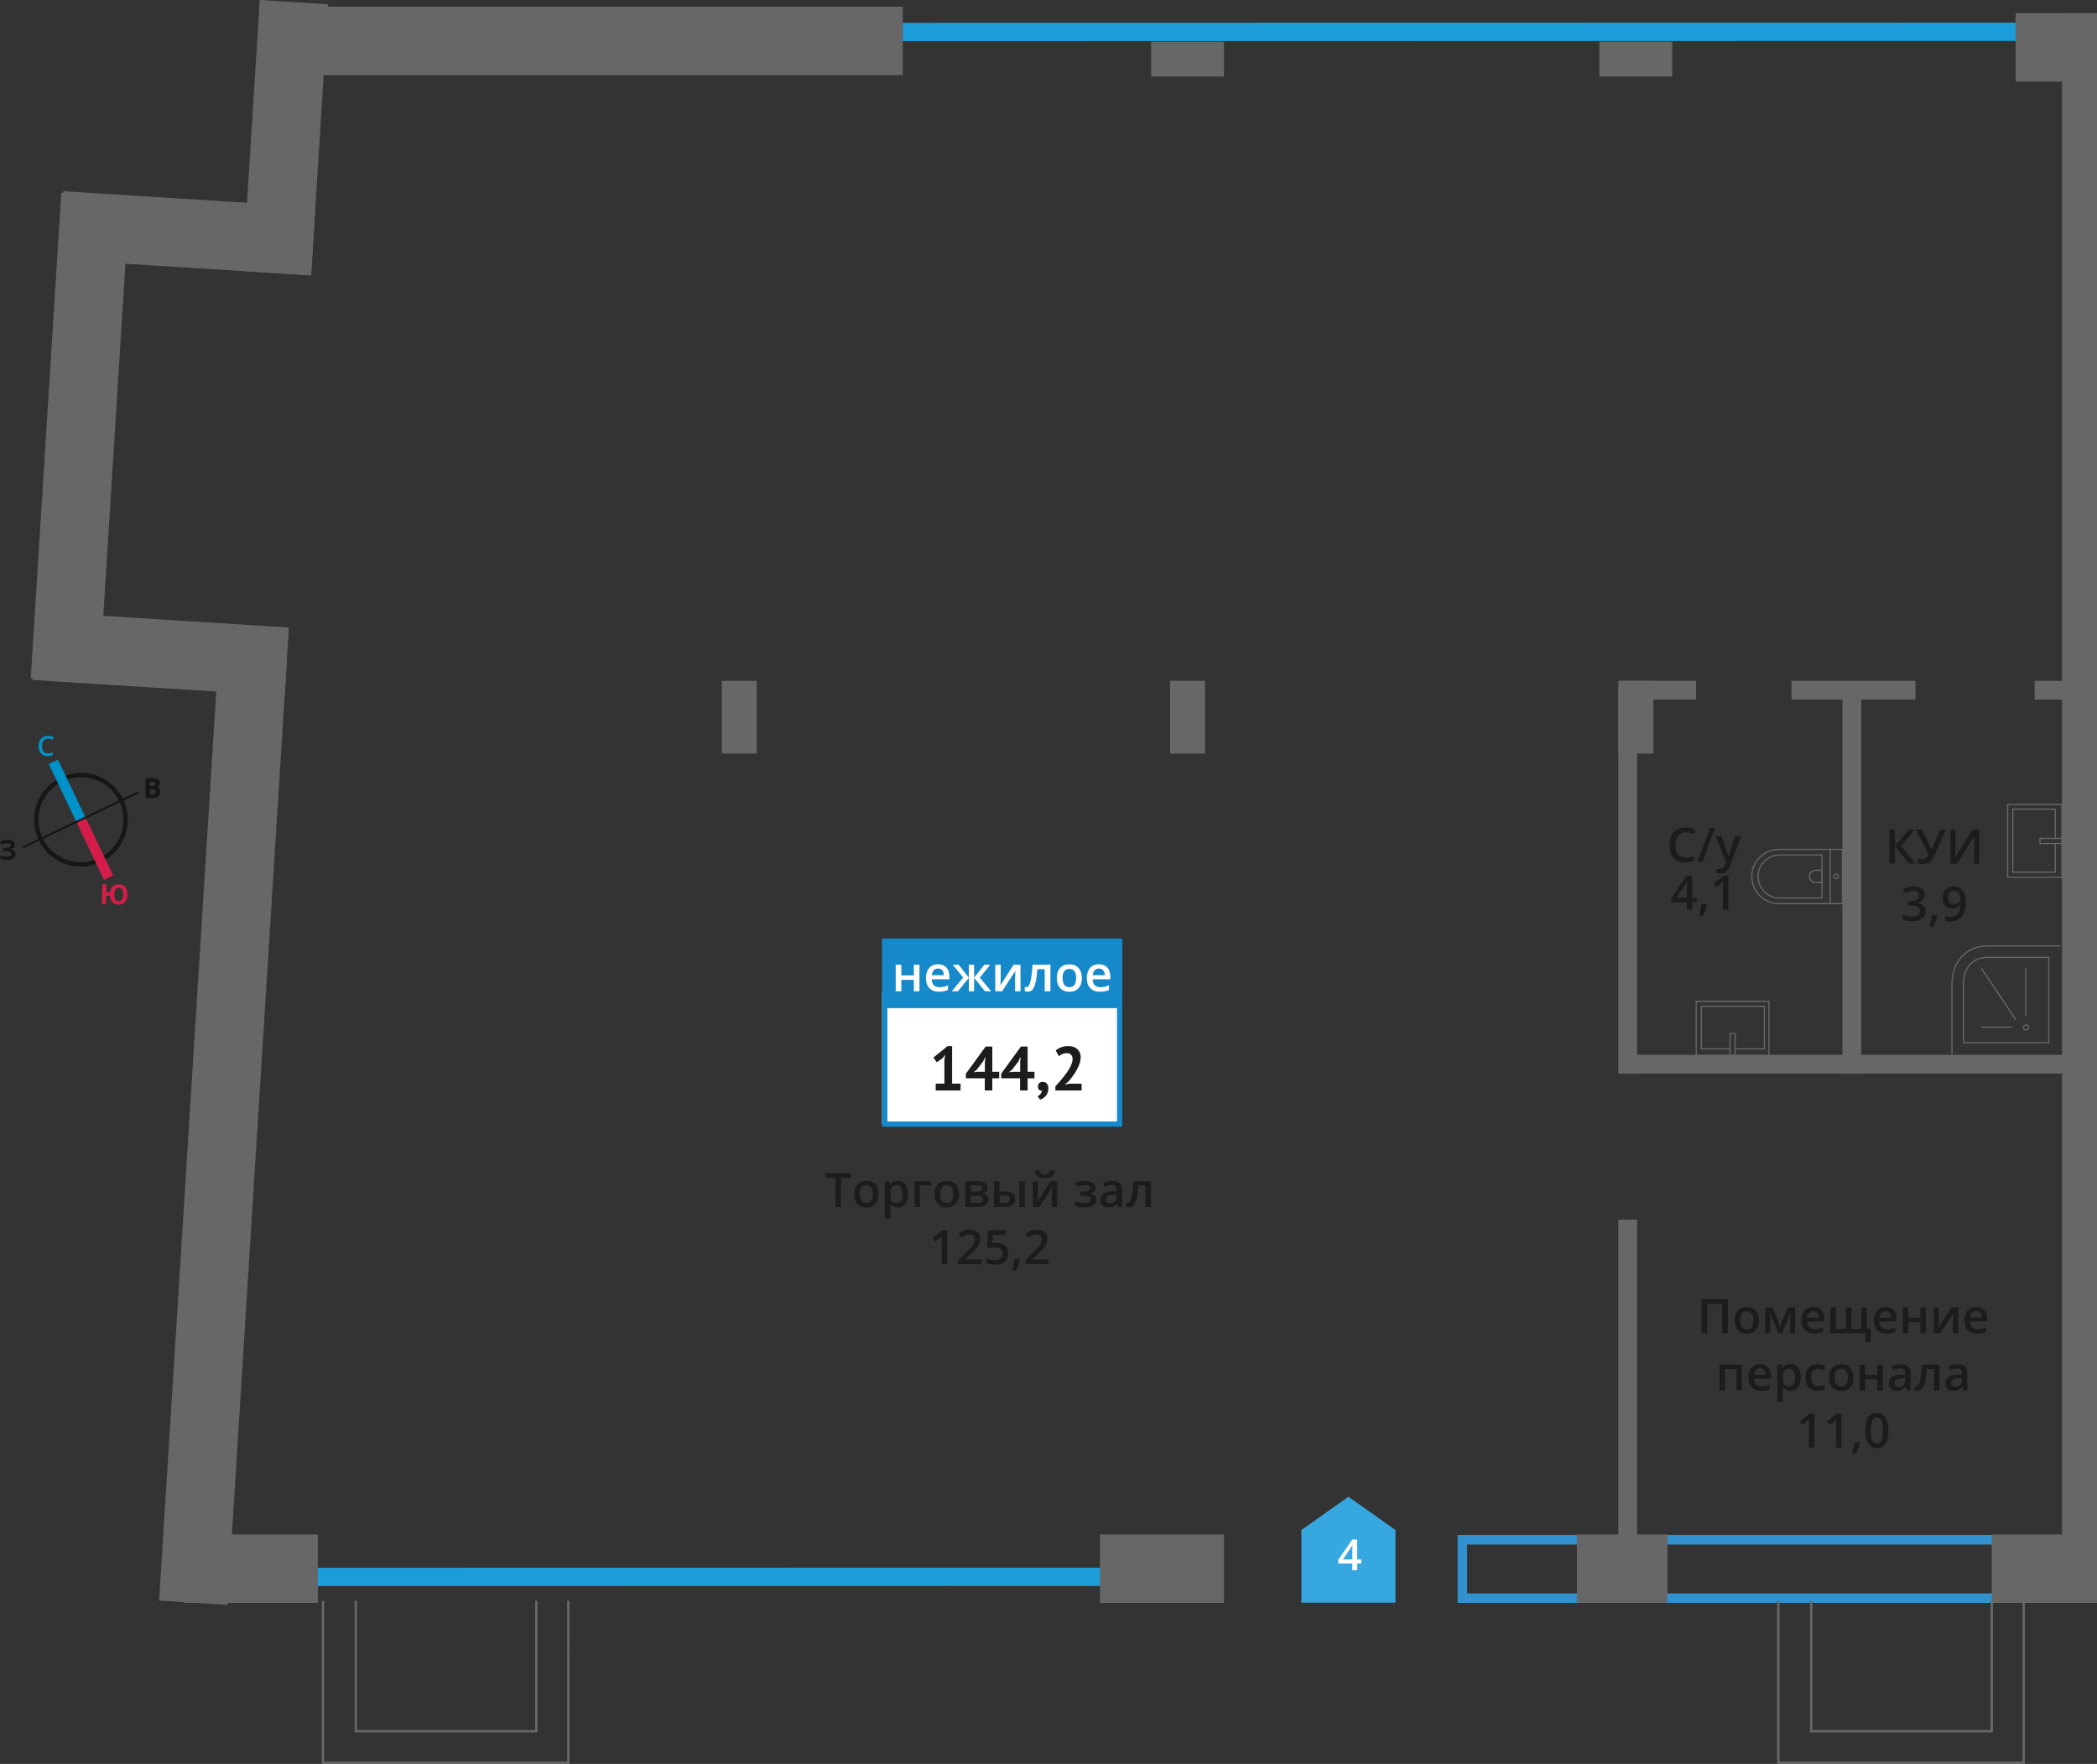 <?xml version="1.0" encoding="UTF-8"?>
<svg xmlns="http://www.w3.org/2000/svg" viewBox="0 0 439.72 369.88">
  <rect x="0" y="0" width="439.72" height="369.88" fill="#333333" stroke="none"/>
  <defs>
    <style>
      .cls-1 {
        fill: #3291cf;
      }

      .cls-1, .cls-2, .cls-3, .cls-4, .cls-5, .cls-6, .cls-7, .cls-8, .cls-9, .cls-10 {
        stroke-width: 0px;
      }

      .cls-2 {
        fill: #676767;
      }

      .cls-3 {
        fill: #1c1d1a;
      }

      .cls-11 {
        stroke: #0092c9;
      }

      .cls-11, .cls-12 {
        stroke-width: 2.13px;
      }

      .cls-11, .cls-12, .cls-13, .cls-14 {
        stroke-miterlimit: 10;
      }

      .cls-11, .cls-12, .cls-13, .cls-14, .cls-15 {
        fill: none;
      }

      .cls-4 {
        fill: #1c9cd8;
      }

      .cls-5 {
        fill: #151616;
      }

      .cls-6 {
        fill: #0092c9;
      }

      .cls-12 {
        stroke: #d41e49;
      }

      .cls-7 {
        fill: #37a7df;
        fill-rule: evenodd;
      }

      .cls-13 {
        stroke: #151616;
        stroke-width: .91px;
      }

      .cls-8 {
        fill: #d41e49;
      }

      .cls-14 {
        stroke-width: .5px;
      }

      .cls-14, .cls-15 {
        stroke: #666766;
      }

      .cls-9 {
        fill: #fff;
      }

      .cls-15 {
        stroke-linecap: round;
        stroke-linejoin: round;
        stroke-width: .25px;
      }

      .cls-10 {
        fill: #1689ca;
      }
    </style>
  </defs>
  <g id="windows">
    <path class="cls-1" d="M421.76,323.88v10.24h-114.12v-10.24h114.12M423.76,321.88h-118.12v14.24h118.12v-14.24h0Z"/>
    <rect class="cls-4" x="303.73" y="-112.32" width="3.84" height="238" transform="translate(299.01 312.33) rotate(-90.01)"/>
    <rect class="cls-4" x="143.73" y="241.68" width="3.84" height="178" transform="translate(-185.02 476.36) rotate(-90.01)"/>
  </g>
  <g id="Layer_5" data-name="Layer 5">
    <g>
      <path class="cls-15" d="M367.35,178.08h13.32c3.14,0,5.69,2.55,5.69,5.69h0c0,3.14-2.55,5.69-5.69,5.69h-13.32v-11.38h0Z" transform="translate(753.7 367.56) rotate(-180)"/>
      <path class="cls-15" d="M368.64,179.26h8.91c2.49,0,4.51,2.02,4.51,4.51h0c0,2.49-2.02,4.51-4.51,4.51h-8.91v-9.02h0Z" transform="translate(750.7 367.56) rotate(-180)"/>
      <path class="cls-15" d="M379.43,182.49h1.34c.71,0,1.29.58,1.29,1.29h0c0,.71-.58,1.29-1.29,1.29h-1.34v-2.58h0Z" transform="translate(761.49 367.56) rotate(-180)"/>
      <circle class="cls-15" cx="385.02" cy="183.77" r=".48"/>
      <line class="cls-15" x1="383.78" y1="178.08" x2="383.78" y2="189.47"/>
    </g>
    <g>
      <rect class="cls-15" x="357.61" y="208.01" width="11.38" height="15.25" transform="translate(147.67 578.94) rotate(-90)"/>
      <polyline class="cls-15" points="362.77 221.33 362.77 216.71 363.84 216.71 363.84 221.33"/>
      <polyline class="cls-15" points="362.77 219.93 356.76 219.93 356.76 211.02 369.97 211.02 369.97 219.93 363.84 219.93"/>
    </g>
    <g>
      <rect class="cls-15" x="420.98" y="168.71" width="11.38" height="15.25" transform="translate(853.35 352.67) rotate(-180)"/>
      <polyline class="cls-15" points="432.37 176.87 427.75 176.87 427.75 175.8 432.37 175.8"/>
      <polyline class="cls-15" points="430.97 176.87 430.97 182.89 422.06 182.89 422.06 169.68 430.97 169.68 430.97 175.8"/>
    </g>
    <g>
      <line class="cls-15" x1="409.31" y1="221.03" x2="409.31" y2="205.43"/>
      <path class="cls-15" d="M416.57,198.35c-3.94,0-7.14,3.2-7.14,7.14"/>
      <line class="cls-15" x1="416.51" y1="198.35" x2="431.99" y2="198.35"/>
      <polyline class="cls-15" points="429.59 218.63 411.71 218.63 411.71 205.43"/>
      <path class="cls-15" d="M416.57,200.75c-2.62,0-4.74,2.12-4.74,4.74"/>
      <polyline class="cls-15" points="416.51 200.75 429.59 200.75 429.59 218.63"/>
      <path class="cls-15" d="M425.39,215.45c0-.3-.24-.54-.54-.54s-.54.24-.54.54.24.54.54.54.54-.24.54-.54"/>
      <line class="cls-15" x1="424.79" y1="212.99" x2="424.79" y2="203.15"/>
      <line class="cls-15" x1="422.63" y1="213.71" x2="415.55" y2="203.15"/>
      <line class="cls-15" x1="421.79" y1="215.39" x2="415.55" y2="215.39"/>
    </g>
  </g>
  <g id="walls">
    <rect class="cls-2" x="422.65" y="2.76" width="17.07" height="14.36"/>
    <rect class="cls-2" x="38.65" y="321.76" width="28" height="14.36"/>
    <rect class="cls-2" x="58.8" y="1.4" width="130.51" height="14.36"/>
    <rect class="cls-2" x="230.65" y="321.76" width="26" height="14.36"/>
    <rect class="cls-2" x="330.65" y="321.76" width="19" height="14.36"/>
    <rect class="cls-2" x="417.65" y="321.76" width="22.07" height="14.36"/>
    <rect class="cls-2" x="269.52" y="165.63" width="333.07" height="7.33" transform="translate(266.76 605.35) rotate(-90)"/>
    <rect class="cls-2" x="241.38" y="8.73" width="15.27" height="7.33"/>
    <rect class="cls-2" x="241.38" y="146.73" width="15.27" height="7.33" transform="translate(399.41 -98.62) rotate(90)"/>
    <rect class="cls-2" x="335.38" y="146.73" width="15.27" height="7.33" transform="translate(493.41 -192.62) rotate(90)"/>
    <rect class="cls-2" x="147.38" y="146.73" width="15.27" height="7.33" transform="translate(305.41 -4.62) rotate(90)"/>
    <rect class="cls-2" x="335.38" y="8.73" width="15.27" height="7.33"/>
    <rect class="cls-2" x="339.65" y="221.18" width="94" height="3.94"/>
    <rect class="cls-2" x="339.65" y="142.76" width="16" height="3.94"/>
    <rect class="cls-2" x="375.65" y="142.76" width="26" height="3.94"/>
    <rect class="cls-2" x="426.65" y="142.76" width="7" height="3.94"/>
    <rect class="cls-2" x="300.64" y="182.48" width="81.34" height="3.94" transform="translate(525.76 -156.87) rotate(90)"/>
    <rect class="cls-2" x="303.64" y="291.47" width="75.35" height="3.94" transform="translate(634.75 -47.88) rotate(90)"/>
    <rect class="cls-2" x="347.64" y="182.48" width="81.34" height="3.94" transform="translate(572.76 -203.87) rotate(90)"/>
    <rect class="cls-2" x="-52.41" y="229.92" width="198.32" height="14.36" transform="translate(286.32 205.34) rotate(93.6)"/>
    <rect class="cls-2" x="31.36" y="21.69" width="56.96" height="14.36" transform="translate(92.42 -29.04) rotate(93.6)"/>
    <rect class="cls-2" x="-34.19" y="84.6" width="102" height="14.36" transform="translate(109.47 80.76) rotate(93.6)"/>
    <rect class="cls-2" x="12.73" y="41.74" width="53" height="14.36" transform="translate(75.31 100.21) rotate(-176.4)"/>
    <rect class="cls-2" x="7.18" y="129.91" width="53" height="14.36" transform="translate(58.69 276.02) rotate(-176.4)"/>
    <g>
      <polyline class="cls-14" points="372.9 335.68 372.9 369.63 424.35 369.63 424.35 335.67"/>
      <polyline class="cls-14" points="379.79 335.67 379.79 363.03 417.64 363.03 417.64 335.67"/>
    </g>
    <g>
      <polyline class="cls-14" points="67.73 335.68 67.73 369.63 119.18 369.63 119.17 335.67"/>
      <polyline class="cls-14" points="74.61 335.67 74.61 363.03 112.46 363.03 112.46 335.67"/>
    </g>
  </g>
  <g id="text">
    <g>
      <g>
        <rect class="cls-9" x="184.97" y="208.01" width="49.8" height="27.71"/>
        <path class="cls-10" d="M234.22,208.56h-48.15v26.6h48.15v-26.6ZM185.52,207.46h49.8v28.81h-50.35v-28.81h.55Z"/>
        <rect class="cls-10" x="184.95" y="196.8" width="50.38" height="14.6"/>
        <path class="cls-9" d="M230.44,203.09c-.38,0-.68.12-.9.36-.23.24-.36.59-.41,1.04h2.52c0-.46-.12-.81-.33-1.05-.21-.24-.51-.35-.88-.35M230.65,207.96c-.86,0-1.54-.25-2.03-.76-.49-.51-.73-1.2-.73-2.09s.23-1.62.68-2.14c.45-.52,1.07-.78,1.87-.78.73,0,1.31.22,1.74.67.43.45.64,1.06.64,1.84v.64h-3.7c.01.54.16.95.43,1.24.28.29.66.43,1.16.43.33,0,.63-.03.92-.09.28-.06.59-.17.91-.31v.96c-.29.14-.58.24-.88.29-.29.06-.63.09-1.01.09M222.82,205.07c0,1.28.47,1.93,1.42,1.93s1.41-.64,1.41-1.93-.47-1.9-1.42-1.9c-.5,0-.86.16-1.08.49-.22.33-.34.8-.34,1.41M226.87,205.07c0,.91-.23,1.62-.7,2.13-.47.51-1.12.77-1.95.77-.52,0-.98-.12-1.38-.35-.4-.24-.71-.57-.92-1.01-.21-.44-.32-.95-.32-1.53,0-.9.23-1.61.69-2.11.46-.51,1.11-.76,1.96-.76s1.44.26,1.91.78c.47.52.7,1.22.7,2.1M220.25,207.86h-1.19s0-4.63,0-4.63h-1.53c-.1,1.19-.22,2.12-.38,2.79-.16.67-.37,1.16-.62,1.47-.26.31-.59.46-1,.46-.26,0-.47-.04-.65-.11v-.93c.13.05.25.07.37.07.34,0,.61-.38.81-1.15.2-.77.35-1.95.46-3.53h3.74v5.56ZM209.84,202.3v2.85c0,.33-.03.82-.08,1.46l2.79-4.31h1.44v5.56h-1.14v-2.8c0-.15.01-.41.03-.75.02-.34.03-.6.04-.75l-2.78,4.3h-1.44v-5.56h1.13ZM203.16,205v-2.7h1.1v2.7l2.14-2.7h1.25l-2.19,2.69,2.38,2.87h-1.3l-2.28-2.82v2.82h-1.1v-2.82l-2.28,2.82h-1.3l2.38-2.87-2.18-2.69h1.25l2.13,2.7ZM196.7,203.09c-.38,0-.68.12-.9.36-.23.24-.36.59-.41,1.04h2.52c0-.46-.12-.81-.33-1.05-.21-.24-.51-.35-.88-.35M196.92,207.96c-.86,0-1.54-.25-2.03-.76-.49-.51-.73-1.2-.73-2.09s.23-1.62.68-2.14c.45-.52,1.07-.78,1.86-.78.73,0,1.31.22,1.74.67.43.45.64,1.06.64,1.84v.64h-3.71c.02.54.16.95.44,1.24.28.29.66.43,1.16.43.33,0,.63-.03.91-.09.28-.06.59-.17.91-.31v.96c-.29.14-.58.24-.88.29-.29.06-.63.09-1.01.09M189,202.3v2.23h2.62v-2.23h1.18v5.56h-1.18v-2.4h-2.62v2.4h-1.18s0-5.56,0-5.56h1.18Z"/>
      </g>
      <g>
        <path class="cls-3" d="M196.22,227.22h1.81v-5.16l.2-.89-.63.77-1.16.8-.72-.98,2.98-2.4h.95v7.86h1.77v1.44h-5.21v-1.44Z"/>
        <path class="cls-3" d="M209.52,226.11h-1.44v2.54h-1.58v-2.54h-3.96v-.97l4.14-5.69h1.4v5.3h1.44v1.36ZM206.51,222.75l.12-1.1h-.05l-.44.94-1.36,1.76-.65.5.84-.1h1.55v-2Z"/>
        <path class="cls-3" d="M216.92,226.11h-1.44v2.54h-1.58v-2.54h-3.96v-.97l4.14-5.69h1.4v5.3h1.44v1.36ZM213.91,222.75l.12-1.1h-.05l-.44.94-1.36,1.76-.65.5.84-.1h1.55v-2Z"/>
        <path class="cls-3" d="M217.65,227.82c0-.3.1-.53.29-.71s.44-.26.72-.26c.37,0,.65.12.86.37.21.24.31.57.31.97s-.06.73-.18,1.01c-.12.28-.27.52-.45.7-.18.19-.37.33-.57.44-.2.11-.39.19-.55.24l-.5-.71c.23-.1.44-.25.61-.47.17-.22.27-.45.29-.69-.2.03-.39-.04-.57-.18-.18-.15-.27-.39-.27-.72Z"/>
        <path class="cls-3" d="M226.59,221.75c0,.44-.08.89-.24,1.34s-.37.9-.61,1.33c-.25.44-.52.86-.82,1.26-.3.41-.59.78-.88,1.12l-.69.54v.07l.94-.18h2.51v1.44h-5.5v-.88c.21-.22.44-.47.7-.76.26-.29.52-.6.79-.93.27-.33.52-.66.78-1.01.25-.35.48-.7.68-1.05s.36-.69.48-1.03c.12-.33.18-.64.18-.94,0-.36-.1-.65-.31-.88-.2-.23-.53-.35-.97-.35-.28,0-.56.06-.85.18s-.54.27-.74.45l-.68-1.2c.34-.28.72-.5,1.16-.67s.94-.25,1.52-.25c.37,0,.72.05,1.03.16.31.1.58.26.81.46.23.2.4.45.54.75.13.3.2.65.2,1.05Z"/>
      </g>
    </g>
    <g>
      <path class="cls-3" d="M353.47,174.51c-.67,0-1.2.24-1.58.71s-.58,1.13-.58,1.97.18,1.54.55,1.99c.37.45.9.67,1.6.67.3,0,.6-.03.88-.09s.58-.14.88-.23v1c-.56.21-1.19.32-1.9.32-1.04,0-1.85-.32-2.41-.95s-.84-1.54-.84-2.72c0-.74.14-1.39.41-1.95.27-.56.67-.98,1.18-1.28s1.12-.44,1.81-.44c.73,0,1.4.15,2.02.46l-.42.97c-.24-.11-.5-.21-.76-.3-.27-.09-.55-.13-.85-.13Z"/>
      <path class="cls-3" d="M359.65,173.61l-2.66,7.14h-1.08l2.66-7.14h1.08Z"/>
      <path class="cls-3" d="M359.73,175.35h1.25l1.1,3.06c.17.44.28.85.33,1.23h.04c.03-.18.08-.4.16-.65s.49-1.47,1.24-3.64h1.24l-2.31,6.12c-.42,1.12-1.12,1.68-2.1,1.68-.25,0-.5-.03-.74-.08v-.91c.17.04.37.06.59.06.55,0,.94-.32,1.17-.96l.2-.51-2.17-5.4Z"/>
      <path class="cls-3" d="M355.79,189.19h-.96v1.56h-1.12v-1.56h-3.26v-.88l3.26-4.72h1.12v4.65h.96v.95ZM353.7,188.24v-1.79c0-.64.02-1.16.05-1.57h-.04c-.09.21-.23.48-.43.78l-1.77,2.58h2.19Z"/>
      <path class="cls-3" d="M357.97,189.7c-.16.61-.44,1.39-.86,2.34h-.84c.22-.88.39-1.7.5-2.45h1.13l.07.11Z"/>
      <path class="cls-3" d="M362.44,190.75h-1.15v-4.61c0-.55.01-.99.04-1.31-.08.08-.17.16-.28.26-.11.09-.47.39-1.1.9l-.58-.73,2.1-1.65h.96v7.14Z"/>
    </g>
    <g>
      <path class="cls-3" d="M401.67,181.09h-1.37l-2.94-3.62v3.62h-1.17v-7.14h1.17v3.46l2.89-3.46h1.28l-2.88,3.45,3.02,3.69Z"/>
      <path class="cls-3" d="M408.05,173.95l-2.25,5.08c-.28.62-.53,1.07-.76,1.35s-.5.48-.8.61c-.3.13-.67.2-1.11.2-.38,0-.73-.05-1.05-.15v-1.05c.32.13.65.19,1,.19.3,0,.54-.07.75-.22.2-.15.38-.41.54-.78l-2.63-5.23h1.26l1.74,3.58c.16.34.25.56.29.68h.05c.02-.08.07-.22.15-.41l1.61-3.85h1.22Z"/>
      <path class="cls-3" d="M408.99,173.95h1.07v3.71c0,.39,0,.78-.03,1.17s-.03.66-.04.8h.04l3.65-5.69h1.36v7.14h-1.07v-3.68c0-.56.03-1.25.09-2.05h-.04l-3.66,5.73h-1.37v-7.14Z"/>
      <path class="cls-3" d="M403.58,187.59c0,.45-.13.83-.4,1.13s-.63.5-1.11.61v.04c.57.07,1,.25,1.29.53s.43.66.43,1.14c0,.69-.24,1.22-.73,1.59s-1.17.56-2.07.56c-.79,0-1.46-.13-2-.39v-1.02c.3.15.62.27.96.35s.66.12.98.12c.55,0,.97-.1,1.24-.31s.41-.52.41-.95c0-.38-.15-.66-.45-.84s-.78-.27-1.43-.27h-.62v-.93h.63c1.14,0,1.71-.39,1.71-1.18,0-.31-.1-.54-.3-.71s-.49-.25-.88-.25c-.27,0-.53.04-.78.11s-.55.23-.89.45l-.56-.8c.65-.48,1.41-.72,2.28-.72.72,0,1.28.15,1.68.46s.61.74.61,1.28Z"/>
      <path class="cls-3" d="M406.29,192.04c-.16.61-.44,1.39-.86,2.34h-.84c.22-.88.39-1.7.5-2.45h1.13l.07.11Z"/>
      <path class="cls-3" d="M412.21,189c0,1.41-.28,2.46-.85,3.15s-1.42,1.04-2.56,1.04c-.43,0-.74-.03-.93-.08v-.96c.29.08.58.12.87.12.77,0,1.35-.21,1.73-.62s.59-1.07.62-1.96h-.06c-.19.29-.42.5-.7.63-.27.13-.59.2-.96.2-.63,0-1.13-.2-1.49-.59s-.54-.93-.54-1.62c0-.75.21-1.34.63-1.78.42-.44.99-.66,1.71-.66.51,0,.95.12,1.33.37s.67.61.87,1.08.31,1.03.31,1.69ZM409.72,186.81c-.4,0-.7.13-.91.39s-.32.62-.32,1.09c0,.41.1.73.3.96.2.23.5.35.9.35s.71-.12.98-.35.4-.5.4-.81c0-.29-.06-.56-.17-.81-.11-.25-.27-.45-.47-.6s-.43-.22-.69-.22Z"/>
    </g>
    <g>
      <path class="cls-3" d="M176.36,253.1h-1.17v-6.14h-2.1v-1h5.37v1h-2.1v6.14Z"/>
      <path class="cls-3" d="M184.22,250.39c0,.88-.23,1.57-.68,2.07s-1.08.74-1.89.74c-.5,0-.95-.11-1.34-.34s-.69-.56-.89-.98-.31-.92-.31-1.48c0-.88.22-1.56.67-2.05s1.08-.74,1.9-.74,1.4.25,1.86.75.68,1.18.68,2.03ZM180.29,250.39c0,1.25.46,1.87,1.38,1.87s1.37-.62,1.37-1.87-.46-1.85-1.38-1.85c-.48,0-.83.16-1.05.48-.22.32-.32.78-.32,1.37Z"/>
      <path class="cls-3" d="M188.28,253.2c-.68,0-1.21-.25-1.59-.74h-.07c.05.46.07.73.07.83v2.21h-1.15v-7.8h.93c.03.1.08.34.16.72h.06c.36-.55.9-.82,1.61-.82.67,0,1.2.24,1.58.73.38.49.56,1.17.56,2.06s-.19,1.57-.57,2.07c-.38.49-.91.74-1.58.74ZM188,248.54c-.46,0-.79.13-1,.4-.21.27-.32.69-.32,1.28v.17c0,.66.1,1.13.31,1.43s.55.44,1.02.44c.4,0,.7-.16.92-.49s.32-.79.32-1.39-.11-1.06-.32-1.37c-.21-.31-.53-.47-.94-.47Z"/>
      <path class="cls-3" d="M195.26,247.7v.9h-2.34v4.5h-1.15v-5.4h3.49Z"/>
      <path class="cls-3" d="M201.09,250.39c0,.88-.23,1.57-.68,2.07s-1.08.74-1.89.74c-.5,0-.95-.11-1.34-.34s-.69-.56-.89-.98-.31-.92-.31-1.48c0-.88.22-1.56.67-2.05s1.08-.74,1.9-.74,1.4.25,1.86.75.68,1.18.68,2.03ZM197.16,250.39c0,1.25.46,1.87,1.38,1.87s1.37-.62,1.37-1.87-.46-1.85-1.38-1.85c-.48,0-.83.16-1.05.48-.22.32-.32.78-.32,1.37Z"/>
      <path class="cls-3" d="M207.1,249.08c0,.64-.37,1.02-1.12,1.16v.04c.42.05.74.18.96.4s.33.49.33.83c0,.51-.19.9-.58,1.18-.39.27-.96.41-1.7.41h-2.58v-5.4h2.57c1.41,0,2.12.46,2.12,1.38ZM205.95,249.18c0-.21-.08-.37-.25-.47-.17-.1-.42-.14-.75-.14h-1.39v1.3h1.22c.38,0,.68-.05.87-.15s.3-.28.3-.54ZM206.09,251.44c0-.26-.1-.45-.3-.55s-.5-.16-.91-.16h-1.32v1.53h1.35c.79,0,1.18-.27,1.18-.81Z"/>
      <path class="cls-3" d="M209.6,249.86h1.09c.75,0,1.31.13,1.67.39s.54.65.54,1.17c0,.56-.19.98-.56,1.26-.38.28-.93.42-1.65.42h-2.24v-5.4h1.15v2.16ZM211.77,251.45c0-.27-.1-.46-.3-.57-.2-.11-.49-.16-.86-.16h-1.01v1.53h.86c.46,0,.8-.06,1-.2s.31-.33.31-.61ZM214.91,253.1h-1.15v-5.4h1.15v5.4Z"/>
      <path class="cls-3" d="M217.65,247.7v2.77c0,.32-.03.8-.08,1.42l2.71-4.19h1.4v5.4h-1.1v-2.72c0-.15,0-.39.03-.73.02-.34.03-.58.05-.73l-2.7,4.18h-1.4v-5.4h1.1ZM219.08,247.04c-.69,0-1.2-.12-1.52-.37-.32-.25-.5-.67-.54-1.25h1.04c.02.23.06.42.13.55.07.13.17.22.3.28.13.06.33.09.6.09.32,0,.56-.07.73-.21s.27-.38.3-.7h1.06c-.05.56-.25.97-.59,1.23s-.85.39-1.53.39Z"/>
      <path class="cls-3" d="M227.11,249.86c.52,0,.91-.06,1.16-.17s.37-.29.37-.53c0-.44-.39-.66-1.17-.66-.52,0-1.05.12-1.6.35l-.37-.85c.63-.26,1.32-.39,2.08-.39.67,0,1.19.12,1.56.37s.56.6.56,1.06c0,.61-.35,1-1.04,1.19v.04c.43.12.74.28.93.5.19.22.28.49.28.81,0,.49-.22.89-.65,1.18-.44.29-1.04.44-1.82.44-.85,0-1.5-.11-1.95-.34v-.99c.6.28,1.21.42,1.85.42.46,0,.81-.06,1.06-.19.25-.13.37-.32.37-.59s-.12-.47-.38-.6-.64-.19-1.16-.19h-.66v-.86h.57Z"/>
      <path class="cls-3" d="M234.48,253.1l-.23-.75h-.04c-.26.33-.52.55-.79.67s-.6.18-1.02.18c-.53,0-.95-.14-1.24-.43-.3-.29-.45-.69-.45-1.22,0-.56.21-.98.62-1.26s1.04-.44,1.89-.46l.93-.03v-.29c0-.35-.08-.6-.24-.77-.16-.17-.41-.26-.75-.26-.28,0-.54.04-.8.12s-.5.18-.73.29l-.37-.82c.29-.15.61-.27.96-.35s.68-.12.99-.12c.69,0,1.21.15,1.55.45.35.3.53.77.53,1.41v3.64h-.82ZM232.77,252.32c.42,0,.75-.12,1-.35.25-.23.38-.56.38-.98v-.47l-.69.03c-.54.02-.93.11-1.18.27-.25.16-.37.41-.37.74,0,.24.07.43.21.56s.36.2.64.2Z"/>
      <path class="cls-3" d="M241.34,253.1h-1.16v-4.5h-1.49c-.09,1.16-.21,2.06-.37,2.71-.16.65-.36,1.13-.61,1.43-.25.3-.57.45-.97.45-.25,0-.46-.04-.63-.11v-.9c.12.05.24.07.36.07.33,0,.59-.37.78-1.12.19-.75.34-1.89.45-3.43h3.63v5.4Z"/>
      <path class="cls-3" d="M198.61,265.1h-1.15v-4.61c0-.55.01-.99.04-1.31-.08.08-.17.16-.28.26-.11.09-.47.39-1.1.9l-.58-.73,2.1-1.65h.96v7.14Z"/>
      <path class="cls-3" d="M205.79,265.1h-4.84v-.87l1.84-1.85c.54-.56.9-.95,1.08-1.18.18-.23.31-.45.39-.66s.12-.42.12-.66c0-.32-.1-.58-.29-.76-.19-.19-.46-.28-.8-.28-.27,0-.54.05-.79.15-.25.1-.55.28-.89.55l-.62-.76c.4-.34.78-.57,1.16-.71s.77-.21,1.2-.21c.66,0,1.2.17,1.6.52s.6.81.6,1.4c0,.32-.06.63-.17.92-.12.29-.29.59-.53.9-.24.31-.64.72-1.19,1.25l-1.24,1.2v.05h3.39v1.01Z"/>
      <path class="cls-3" d="M209.08,260.64c.72,0,1.29.19,1.71.57s.63.9.63,1.56c0,.76-.24,1.36-.72,1.78-.48.43-1.15.64-2.03.64-.8,0-1.42-.13-1.88-.39v-1.04c.26.15.57.27.91.35s.66.12.95.12c.52,0,.91-.12,1.18-.35s.41-.57.41-1.02c0-.85-.54-1.28-1.63-1.28-.15,0-.34.02-.57.05s-.42.07-.59.1l-.51-.3.27-3.49h3.71v1.02h-2.7l-.16,1.77c.11-.02.25-.04.42-.07.17-.03.37-.04.6-.04Z"/>
      <path class="cls-3" d="M213.94,264.05c-.16.61-.44,1.39-.86,2.34h-.84c.22-.88.39-1.7.5-2.45h1.13l.07.11Z"/>
      <path class="cls-3" d="M219.88,265.1h-4.84v-.87l1.84-1.85c.54-.56.9-.95,1.08-1.18.18-.23.31-.45.39-.66s.12-.42.12-.66c0-.32-.1-.58-.29-.76-.19-.19-.46-.28-.8-.28-.27,0-.54.05-.79.15-.25.1-.55.28-.89.55l-.62-.76c.4-.34.78-.57,1.16-.71s.77-.21,1.2-.21c.66,0,1.2.17,1.6.52s.6.81.6,1.4c0,.32-.06.63-.17.92-.12.29-.29.59-.53.9-.24.31-.64.72-1.19,1.25l-1.24,1.2v.05h3.39v1.01Z"/>
    </g>
    <g>
      <path class="cls-3" d="M362.31,279.55h-1.17v-6.14h-3.15v6.14h-1.17v-7.14h5.49v7.14Z"/>
      <path class="cls-3" d="M368.85,276.84c0,.88-.23,1.57-.68,2.07s-1.08.74-1.89.74c-.5,0-.95-.11-1.34-.34s-.69-.56-.89-.98-.31-.92-.31-1.48c0-.88.22-1.56.67-2.05s1.08-.74,1.9-.74,1.4.25,1.86.75.68,1.18.68,2.03ZM364.92,276.84c0,1.25.46,1.87,1.38,1.87s1.37-.62,1.37-1.87-.46-1.85-1.38-1.85c-.48,0-.83.16-1.05.48-.22.32-.32.78-.32,1.37Z"/>
      <path class="cls-3" d="M373.27,278.45l.06-.23c.13-.48.25-.86.35-1.12l1.21-2.95h1.53v5.4h-1.06v-4.36l-.09.29c-.15.52-.27.91-.37,1.16l-1.18,2.91h-.87l-1.18-2.93c-.16-.42-.31-.9-.45-1.43v4.36h-1.05v-5.4h1.52l1.17,2.86c.1.26.24.74.41,1.44Z"/>
      <path class="cls-3" d="M380.42,279.64c-.84,0-1.5-.25-1.97-.73-.47-.49-.71-1.16-.71-2.02s.22-1.58.66-2.08,1.04-.76,1.81-.76c.71,0,1.28.22,1.69.65s.62,1.03.62,1.79v.62h-3.6c.02.52.16.93.42,1.21s.64.42,1.13.42c.32,0,.62-.03.89-.09.28-.06.57-.16.89-.3v.93c-.28.13-.56.23-.85.28s-.61.08-.98.08ZM380.21,274.92c-.36,0-.66.12-.88.35-.22.23-.35.57-.39,1.01h2.45c0-.45-.11-.78-.32-1.01s-.5-.34-.86-.34Z"/>
      <path class="cls-3" d="M391.47,278.66h.78v2.79h-1.08v-1.9h-7.35v-5.4h1.15v4.49h2.1v-4.49h1.15v4.49h2.1v-4.49h1.15v4.51Z"/>
      <path class="cls-3" d="M395.59,279.64c-.84,0-1.5-.25-1.97-.73-.47-.49-.71-1.16-.71-2.02s.22-1.58.66-2.08,1.04-.76,1.81-.76c.71,0,1.28.22,1.69.65s.62,1.03.62,1.79v.62h-3.6c.02.52.16.93.42,1.21s.64.42,1.13.42c.32,0,.62-.03.89-.09.28-.06.57-.16.89-.3v.93c-.28.13-.56.23-.85.28s-.61.08-.98.08ZM395.38,274.92c-.36,0-.66.12-.88.35-.22.23-.35.57-.39,1.01h2.45c0-.45-.11-.78-.32-1.01s-.5-.34-.86-.34Z"/>
      <path class="cls-3" d="M400.14,274.15v2.17h2.54v-2.17h1.15v5.4h-1.15v-2.33h-2.54v2.33h-1.15v-5.4h1.15Z"/>
      <path class="cls-3" d="M406.57,274.15v2.77c0,.32-.03.8-.08,1.42l2.71-4.19h1.4v5.4h-1.1v-2.72c0-.15,0-.39.03-.73.02-.34.03-.58.05-.73l-2.7,4.18h-1.4v-5.4h1.1Z"/>
      <path class="cls-3" d="M414.6,279.64c-.84,0-1.5-.25-1.97-.73-.47-.49-.71-1.16-.71-2.02s.22-1.58.66-2.08,1.04-.76,1.81-.76c.71,0,1.28.22,1.69.65s.62,1.03.62,1.79v.62h-3.6c.02.52.16.93.42,1.21s.64.42,1.13.42c.32,0,.62-.03.89-.09.28-.06.57-.16.89-.3v.93c-.28.13-.56.23-.85.28s-.61.08-.98.08ZM414.39,274.92c-.36,0-.66.12-.88.35-.22.23-.35.57-.39,1.01h2.45c0-.45-.11-.78-.32-1.01s-.5-.34-.86-.34Z"/>
      <path class="cls-3" d="M365.28,286.15v5.4h-1.15v-4.49h-2.42v4.49h-1.15v-5.4h4.72Z"/>
      <path class="cls-3" d="M369.28,291.64c-.84,0-1.5-.25-1.97-.73-.47-.49-.71-1.16-.71-2.02s.22-1.58.66-2.08,1.04-.76,1.81-.76c.71,0,1.28.22,1.69.65s.62,1.03.62,1.79v.62h-3.6c.02.52.16.93.42,1.21s.64.42,1.13.42c.32,0,.62-.03.89-.09.28-.06.57-.16.89-.3v.93c-.28.13-.56.23-.85.28s-.61.08-.98.08ZM369.07,286.92c-.36,0-.66.12-.88.35-.22.23-.35.57-.39,1.01h2.45c0-.45-.11-.78-.32-1.01s-.5-.34-.86-.34Z"/>
      <path class="cls-3" d="M375.43,291.64c-.68,0-1.21-.25-1.59-.74h-.07c.05.46.07.73.07.83v2.21h-1.15v-7.8h.93c.03.1.08.34.16.72h.06c.36-.55.9-.82,1.61-.82.67,0,1.2.24,1.58.73.38.49.56,1.17.56,2.06s-.19,1.57-.57,2.07c-.38.49-.91.74-1.58.74ZM375.15,286.99c-.46,0-.79.13-1,.4-.21.27-.32.69-.32,1.28v.17c0,.66.1,1.13.31,1.43s.55.44,1.02.44c.4,0,.7-.16.92-.49s.32-.79.32-1.39-.11-1.06-.32-1.37c-.21-.31-.53-.47-.94-.47Z"/>
      <path class="cls-3" d="M381.09,291.64c-.82,0-1.44-.24-1.86-.72-.42-.48-.64-1.16-.64-2.05s.22-1.61.67-2.09c.45-.49,1.09-.73,1.93-.73.57,0,1.08.11,1.54.32l-.35.92c-.49-.19-.89-.28-1.2-.28-.93,0-1.4.62-1.4,1.86,0,.61.12,1.06.35,1.36.23.3.57.46,1.02.46.51,0,.99-.13,1.45-.38v1c-.21.12-.42.21-.66.26-.23.05-.52.08-.85.08Z"/>
      <path class="cls-3" d="M388.66,288.84c0,.88-.23,1.57-.68,2.07s-1.08.74-1.89.74c-.5,0-.95-.11-1.34-.34s-.69-.56-.89-.98-.31-.92-.31-1.48c0-.88.22-1.56.67-2.05s1.08-.74,1.9-.74,1.4.25,1.86.75.68,1.18.68,2.03ZM384.73,288.84c0,1.25.46,1.87,1.38,1.87s1.37-.62,1.37-1.87-.46-1.85-1.38-1.85c-.48,0-.83.16-1.05.48-.22.32-.32.78-.32,1.37Z"/>
      <path class="cls-3" d="M391.12,286.15v2.17h2.54v-2.17h1.15v5.4h-1.15v-2.33h-2.54v2.33h-1.15v-5.4h1.15Z"/>
      <path class="cls-3" d="M399.83,291.55l-.23-.75h-.04c-.26.33-.52.55-.79.67s-.6.18-1.02.18c-.53,0-.95-.14-1.24-.43-.3-.29-.45-.69-.45-1.22,0-.56.21-.98.62-1.26s1.04-.44,1.89-.46l.93-.03v-.29c0-.35-.08-.6-.24-.77-.16-.17-.41-.26-.75-.26-.28,0-.54.04-.8.12s-.5.18-.73.29l-.37-.82c.29-.15.61-.27.96-.35s.68-.12.99-.12c.69,0,1.21.15,1.55.45.35.3.53.77.53,1.41v3.64h-.82ZM398.13,290.77c.42,0,.75-.12,1-.35.25-.23.38-.56.38-.98v-.47l-.69.03c-.54.02-.93.11-1.18.27-.25.16-.37.41-.37.74,0,.24.07.43.21.56s.36.2.64.2Z"/>
      <path class="cls-3" d="M406.69,291.55h-1.16v-4.5h-1.49c-.09,1.16-.21,2.06-.37,2.71-.16.65-.36,1.13-.61,1.43-.25.3-.57.45-.97.45-.25,0-.46-.04-.63-.11v-.9c.12.05.24.07.36.07.33,0,.59-.37.78-1.12.19-.75.34-1.89.45-3.43h3.63v5.4Z"/>
      <path class="cls-3" d="M411.71,291.55l-.23-.75h-.04c-.26.33-.52.55-.79.67s-.6.18-1.02.18c-.53,0-.95-.14-1.24-.43-.3-.29-.45-.69-.45-1.22,0-.56.21-.98.62-1.26s1.04-.44,1.89-.46l.93-.03v-.29c0-.35-.08-.6-.24-.77-.16-.17-.41-.26-.75-.26-.28,0-.54.04-.8.12s-.5.18-.73.29l-.37-.82c.29-.15.61-.27.96-.35s.68-.12.99-.12c.69,0,1.21.15,1.55.45.35.3.53.77.53,1.41v3.64h-.82ZM410.01,290.77c.42,0,.75-.12,1-.35.25-.23.38-.56.38-.98v-.47l-.69.03c-.54.02-.93.11-1.18.27-.25.16-.37.41-.37.74,0,.24.07.43.21.56s.36.2.64.2Z"/>
      <path class="cls-3" d="M380.44,303.55h-1.15v-4.61c0-.55.01-.99.04-1.31-.08.08-.17.16-.28.26-.11.09-.47.39-1.1.9l-.58-.73,2.1-1.65h.96v7.14Z"/>
      <path class="cls-3" d="M386.15,303.55h-1.15v-4.61c0-.55.01-.99.04-1.31-.08.08-.17.16-.28.26-.11.09-.47.39-1.1.9l-.58-.73,2.1-1.65h.96v7.14Z"/>
      <path class="cls-3" d="M390.06,302.5c-.16.61-.44,1.39-.86,2.34h-.84c.22-.88.39-1.7.5-2.45h1.13l.07.11Z"/>
      <path class="cls-3" d="M396,299.98c0,1.24-.2,2.16-.6,2.76-.4.6-1.01.9-1.83.9s-1.4-.31-1.81-.93-.62-1.53-.62-2.73.2-2.19.6-2.79c.4-.6,1.01-.9,1.82-.9s1.4.31,1.81.94.62,1.54.62,2.74ZM392.31,299.98c0,.97.1,1.67.3,2.08.2.42.52.62.96.62s.76-.21.96-.63c.2-.42.3-1.11.3-2.08s-.1-1.65-.3-2.08c-.2-.43-.53-.64-.96-.64s-.76.21-.96.63c-.2.42-.3,1.12-.3,2.09Z"/>
    </g>
    <g>
      <polygon class="cls-7" points="292.62 320.83 292.62 320.83 287.69 317.34 282.75 313.86 277.82 317.34 272.89 320.83 272.89 320.83 272.89 320.83 272.89 336.08 292.62 336.08 292.62 320.83 292.62 320.83"/>
      <path class="cls-9" d="M285.44,327.86h-.87v1.4h-1.01v-1.4h-2.94v-.79l2.94-4.25h1.01v4.18h.87v.86ZM283.57,327v-1.61c0-.57.01-1.04.04-1.41h-.04c-.08.19-.21.43-.39.7l-1.6,2.32h1.97Z"/>
    </g>
    <g>
      <path class="cls-13" d="M12.95,163.43c4.68-2.24,10.27-.25,12.49,4.43,2.23,4.66.25,10.27-4.43,12.49-4.68,2.24-10.27.25-12.49-4.43-2.24-4.68-.25-10.27,4.43-12.49Z"/>
      <line class="cls-11" x1="11.19" y1="159.76" x2="16.98" y2="171.9"/>
      <line class="cls-12" x1="22.77" y1="184.04" x2="16.98" y2="171.9"/>
      <polygon class="cls-5" points="4.74 177.49 16.88 171.7 17.07 172.08 4.93 177.87 4.74 177.49"/>
      <rect class="cls-5" x="16.32" y="168.79" width="13.45" height=".43" transform="translate(-70.33 26.26) rotate(-25.43)"/>
      <path class="cls-6" d="M10.06,154.88c-.39,0-.69.14-.91.42-.22.26-.34.65-.34,1.13s.1.89.31,1.15c.22.26.52.39.92.4.18,0,.35-.02.52-.05s.33-.07.5-.13v.57c-.32.13-.69.18-1.1.18-.61,0-1.07-.19-1.38-.57-.33-.35-.47-.89-.47-1.56,0-.43.08-.81.23-1.13.17-.31.39-.57.69-.74.3-.16.65-.25,1.06-.25s.8.1,1.17.27l-.25.57c-.15-.08-.3-.13-.44-.19-.17-.04-.31-.08-.5-.08"/>
      <path class="cls-8" d="M26.73,187.63c-.02.67-.2,1.18-.52,1.54-.32.36-.79.54-1.38.52-.54-.01-.96-.17-1.27-.5-.31-.32-.48-.79-.5-1.38l-.8-.02-.04,1.78-.87-.02.1-4.13.87.02-.04,1.63.81.02c.07-.55.26-.96.59-1.25.32-.27.73-.41,1.27-.39.59.01,1.03.21,1.34.59.31.38.46.9.44,1.59M23.95,187.56c-.01.44.07.8.22,1.04.16.23.38.36.68.37.63.02.96-.44.98-1.37.01-.46-.05-.82-.21-1.06-.14-.23-.36-.36-.68-.37s-.54.12-.71.33c-.15.24-.26.59-.27,1.05"/>
      <path class="cls-5" d="M30.51,163.21l1.3-.02c.57,0,1,.06,1.26.23.28.16.41.42.42.79,0,.24-.05.45-.16.61-.13.15-.27.26-.46.28v.04c.26.05.45.16.56.31.11.17.19.39.19.65,0,.37-.14.67-.4.88-.27.23-.64.34-1.11.35l-1.56.02-.05-4.13ZM31.42,164.83h.5c.24,0,.41-.05.52-.12.11-.08.15-.19.14-.37,0-.15-.06-.26-.17-.33-.11-.07-.3-.11-.56-.1h-.44s.01.93.01.93ZM31.43,165.51v1.07s.57,0,.57,0c.24,0,.43-.04.54-.14.11-.09.16-.24.16-.43,0-.33-.25-.52-.73-.51h-.54Z"/>
      <path class="cls-5" d="M3.12,177.1c0,.26-.09.48-.29.65-.18.19-.42.3-.76.34v.02c.39.03.67.14.88.3.21.16.32.38.32.66,0,.39-.16.69-.45.91-.31.23-.74.34-1.27.35-.61,0-1.09-.06-1.47-.2v-.74c.16.07.38.14.62.19.22.03.45.05.67.05.69-.01,1.03-.2,1.03-.61,0-.18-.12-.33-.34-.42-.22-.09-.56-.14-1-.13h-.39s-.01-.68-.01-.68h.35c.44-.01.76-.05.96-.13.18-.09.29-.23.29-.43,0-.13-.06-.24-.19-.33-.13-.07-.32-.12-.58-.12-.39,0-.76.12-1.11.35l-.4-.57c.24-.15.48-.29.75-.36.26-.06.55-.1.87-.11.45,0,.82.08,1.08.26.26.18.41.42.42.73"/>
    </g>
  </g>
</svg>